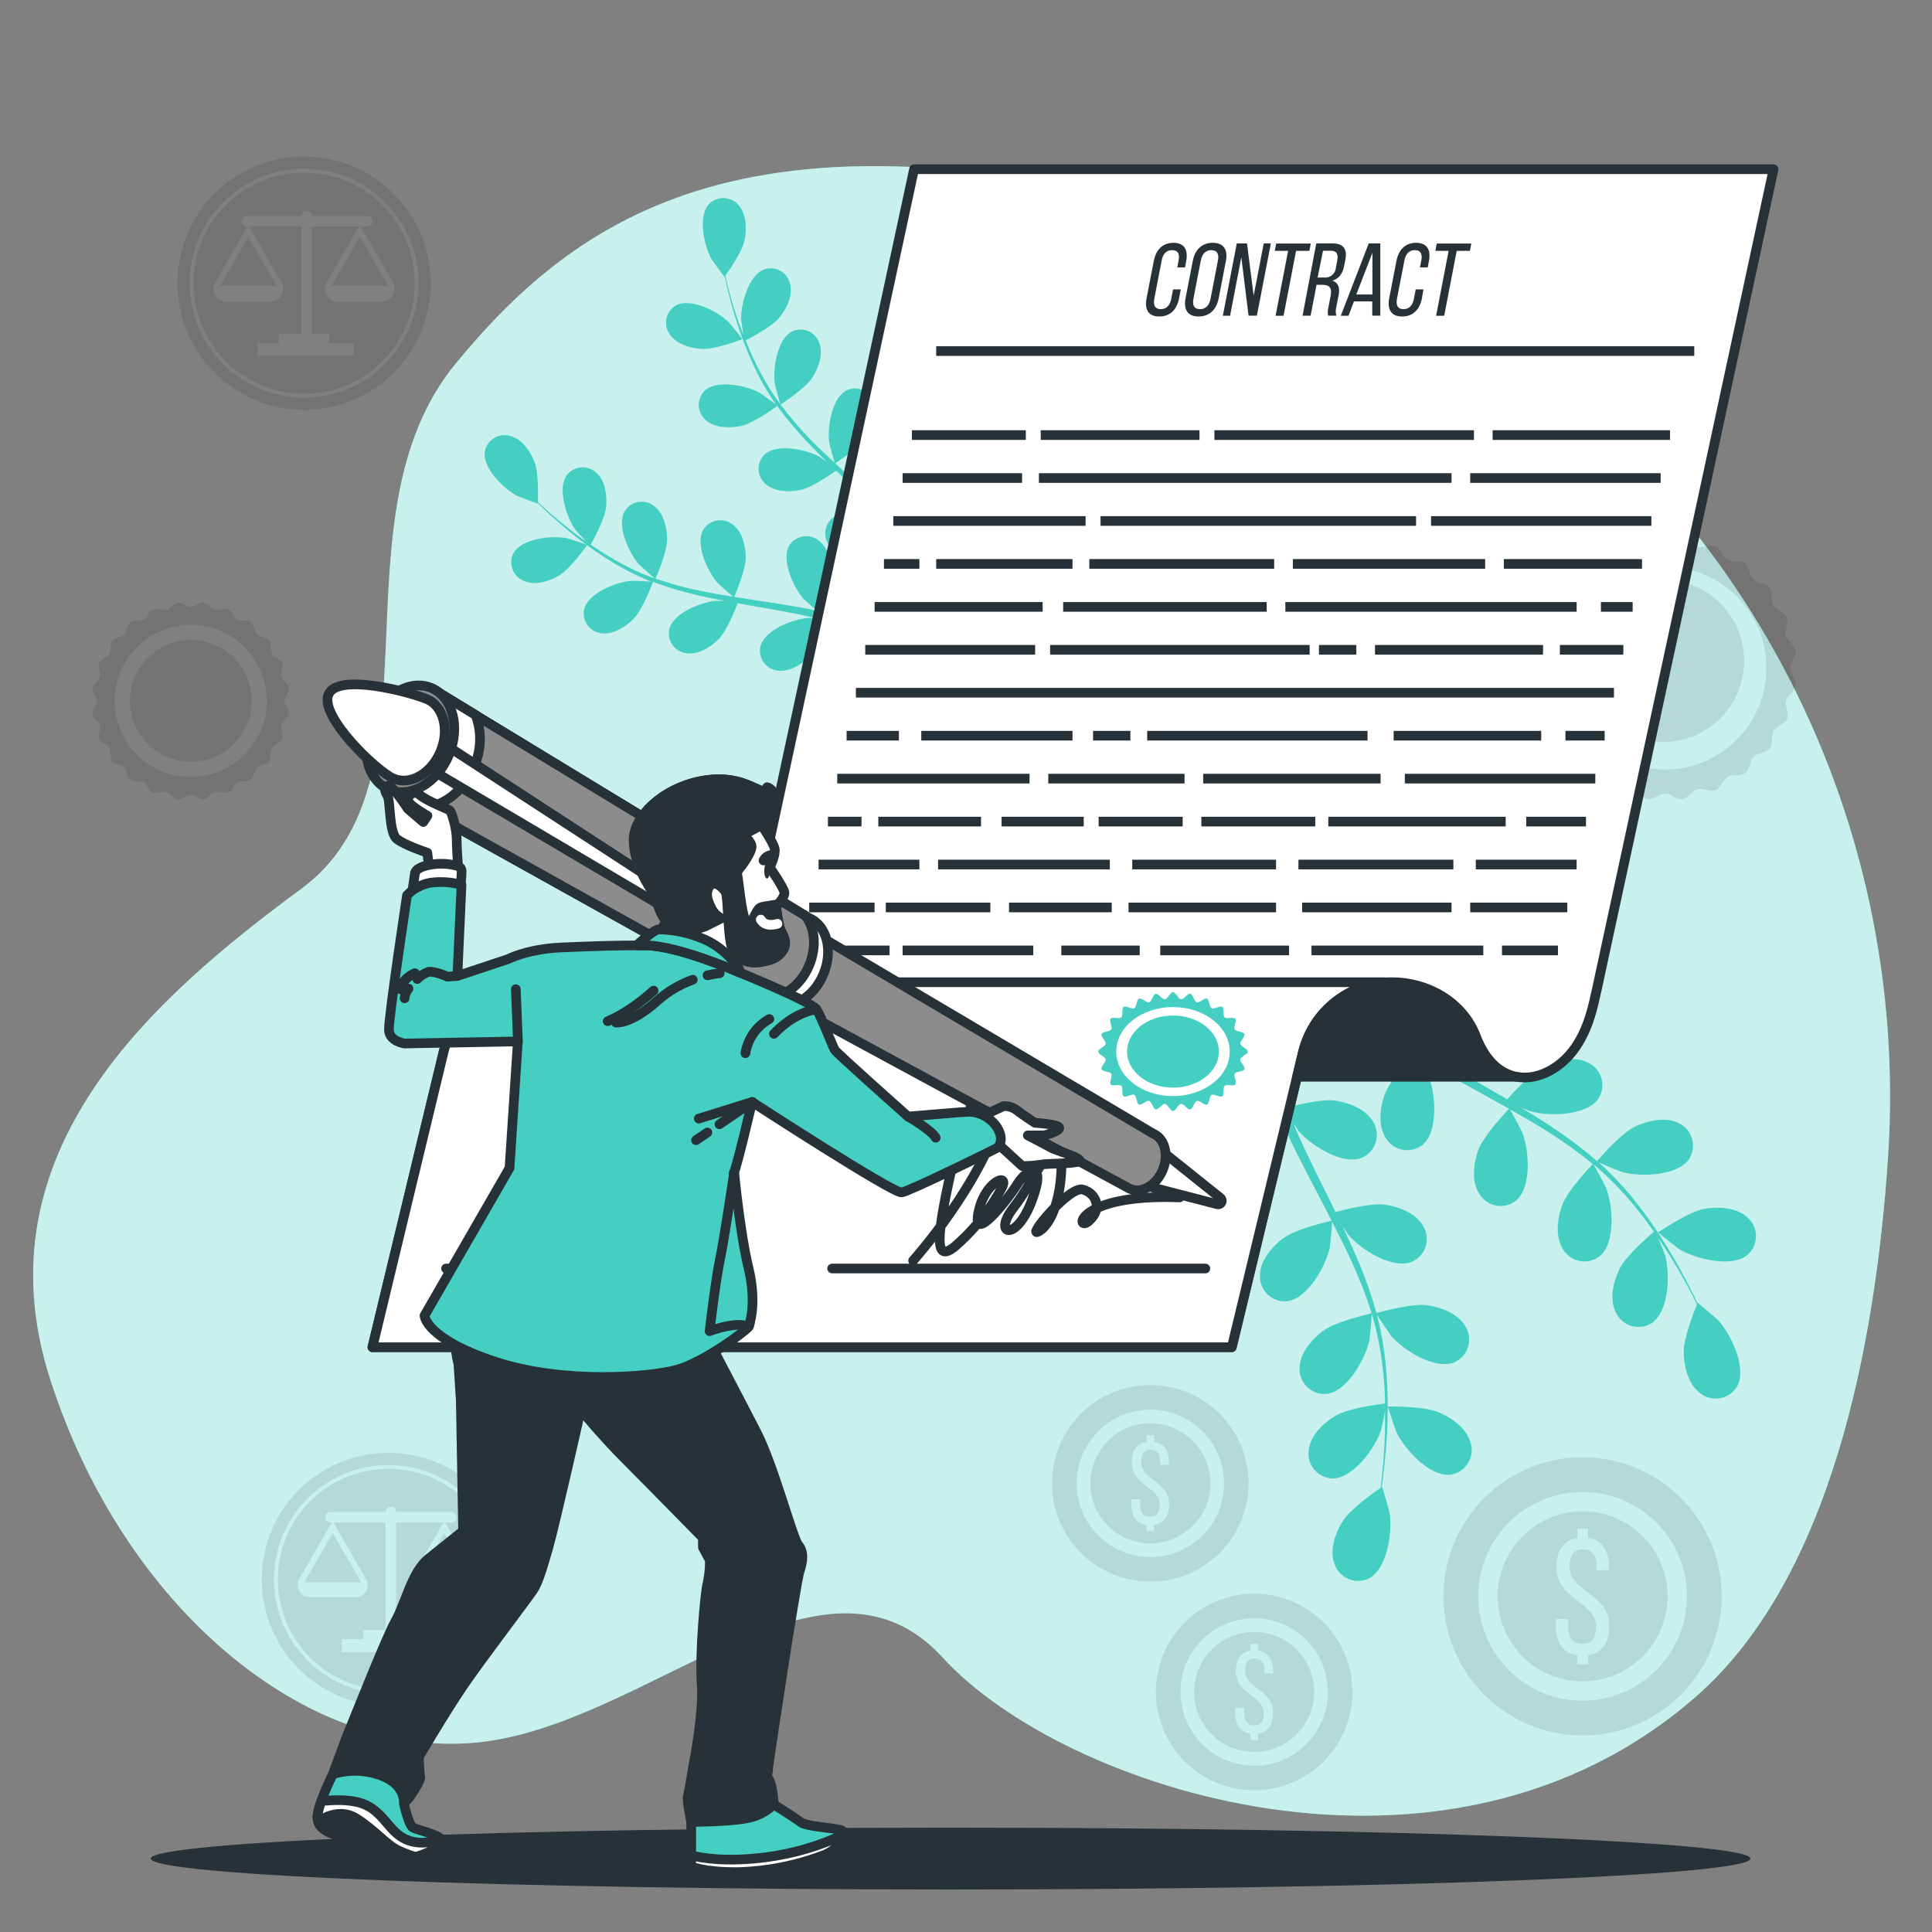 <svg xmlns="http://www.w3.org/2000/svg" width="200" height="200" viewBox="0 0 200 200" fill="none"><rect x="0" y="0" width="200" height="200" fill="#808080" stroke="none"/><path d="M195.449 119.804C197.849 83.836 179.677 49.404 148.189 31.86C142.294 28.578 136.061 25.943 129.601 24C79.201 8.8 60.401 21.6 47.2 37.6C34.001 53.6 46.401 80.8 31.201 92C16 103.2 -2.399 119.2 5.201 142.8C12.8 166.4 31.601 182 49.2 180.4C66.8 178.8 85.201 158 97.6 171.6C110.001 185.2 149.601 198.4 175.601 175.6C189.497 163.416 194.137 139.464 195.449 119.804Z" fill="#45CFC2"></path><path opacity="0.7" d="M195.449 119.804C197.849 83.836 179.677 49.404 148.189 31.86C142.294 28.578 136.061 25.943 129.601 24C79.201 8.8 60.401 21.6 47.2 37.6C34.001 53.6 46.401 80.8 31.201 92C16 103.2 -2.399 119.2 5.201 142.8C12.8 166.4 31.601 182 49.2 180.4C66.8 178.8 85.201 158 97.6 171.6C110.001 185.2 149.601 198.4 175.601 175.6C189.497 163.416 194.137 139.464 195.449 119.804Z" fill="white"></path><path d="M176.469 125.136C174.789 125.42 171.641 127.584 171.637 127.584C171.633 127.584 173.693 129.228 173.837 129.316C175.497 130.324 179.301 131.296 180.945 129.868C181.211 129.624 181.424 129.326 181.568 128.995C181.712 128.663 181.784 128.305 181.781 127.944C181.778 127.582 181.698 127.226 181.548 126.897C181.398 126.568 181.18 126.275 180.909 126.036C179.789 124.984 177.901 124.892 176.469 125.136Z" fill="#45CFC2"></path><path d="M169.306 116.599C167.822 117.287 165.51 119.979 165.326 120.199C163.789 118.874 162.166 117.653 160.466 116.543C159.478 115.891 158.466 115.267 157.442 114.651C157.95 114.863 158.406 115.051 158.474 115.051C160.342 115.583 164.266 115.519 165.478 113.711C165.671 113.405 165.798 113.062 165.849 112.704C165.9 112.346 165.876 111.981 165.777 111.633C165.678 111.286 165.507 110.962 165.275 110.685C165.043 110.407 164.755 110.182 164.43 110.023C163.074 109.303 161.23 109.715 159.91 110.327C158.59 110.939 156.558 113.203 156.03 113.807C155.63 113.575 155.23 113.339 154.83 113.111C152.93 112.003 151.026 110.911 149.194 109.779C148.546 109.379 147.926 108.979 147.302 108.555C147.754 108.739 148.138 108.895 148.198 108.911C150.066 109.447 153.99 109.379 155.198 107.571C155.391 107.265 155.518 106.922 155.569 106.564C155.62 106.206 155.596 105.841 155.497 105.493C155.398 105.146 155.227 104.822 154.995 104.545C154.763 104.267 154.475 104.042 154.15 103.883C152.794 103.163 150.95 103.575 149.634 104.187C148.318 104.799 146.478 106.843 145.85 107.559C145.222 107.115 144.594 106.675 144.01 106.215C143.61 105.895 143.21 105.615 142.838 105.267L141.706 104.279C141.01 103.623 140.29 102.951 139.626 102.279C139.162 101.827 138.73 101.387 138.29 100.943C138.93 101.343 140.194 102.111 140.31 102.163C142.074 102.963 145.962 103.503 147.434 101.899C147.671 101.626 147.848 101.306 147.953 100.959C148.058 100.613 148.088 100.249 148.043 99.89C147.998 99.531 147.877 99.186 147.69 98.877C147.502 98.567 147.252 98.301 146.954 98.095C145.726 97.175 143.838 97.295 142.442 97.695C140.91 98.139 138.31 100.347 137.99 100.627C137.266 99.891 136.57 99.171 135.922 98.479C134.494 96.955 133.254 95.563 132.226 94.367L131.026 95.167C132.118 96.367 133.446 97.815 134.99 99.387C135.718 100.135 136.514 100.923 137.342 101.723C136.71 102.62 136.134 103.555 135.618 104.523C134.018 104.123 130.862 104.503 130.458 104.555C130.258 103.543 130.058 102.555 129.918 101.623C129.586 99.671 129.33 97.915 129.118 96.403L127.826 97.247C128.042 98.619 128.306 100.163 128.626 101.855C128.822 102.883 129.054 103.979 129.298 105.099C128.898 105.251 125.734 106.515 124.622 107.667C123.614 108.707 122.622 110.319 122.854 111.835C122.897 112.194 123.015 112.54 123.201 112.85C123.386 113.16 123.635 113.428 123.931 113.635C124.227 113.843 124.563 113.986 124.918 114.055C125.273 114.124 125.638 114.117 125.99 114.035C128.094 113.487 129.446 109.803 129.558 107.863C129.558 107.747 129.494 106.499 129.438 105.711C129.542 106.167 129.638 106.615 129.75 107.083C129.966 108.015 130.21 108.939 130.466 109.931C130.606 110.407 130.75 110.887 130.894 111.371C131.038 111.855 131.23 112.351 131.394 112.847C131.794 113.987 132.274 115.119 132.774 116.251C131.974 116.443 129.078 117.163 127.914 118.043C126.75 118.923 125.514 120.363 125.534 121.899C125.523 122.26 125.587 122.62 125.724 122.955C125.86 123.289 126.066 123.591 126.327 123.841C126.588 124.091 126.899 124.283 127.24 124.405C127.58 124.526 127.942 124.575 128.302 124.547C130.466 124.323 132.362 120.887 132.766 118.987C132.79 118.867 132.926 117.471 132.982 116.703C133.29 117.383 133.59 118.059 133.922 118.735C134.882 120.687 135.922 122.635 136.926 124.579C137.242 125.175 137.546 125.779 137.85 126.371C137.562 126.435 134.114 127.215 132.814 128.203C131.658 129.083 130.414 130.523 130.434 132.059C130.422 132.421 130.486 132.781 130.622 133.115C130.759 133.45 130.964 133.753 131.226 134.003C131.487 134.253 131.798 134.445 132.139 134.566C132.479 134.687 132.842 134.736 133.202 134.707C135.366 134.483 137.258 131.047 137.662 129.147C137.69 129.003 137.882 126.995 137.906 126.479C138.582 127.795 139.242 129.111 139.842 130.435C140.679 132.227 141.4 134.071 141.998 135.955C141.862 135.987 138.262 136.787 136.93 137.795C135.774 138.675 134.53 140.115 134.53 141.651C134.519 142.012 134.583 142.372 134.72 142.707C134.856 143.041 135.062 143.343 135.323 143.593C135.584 143.843 135.895 144.035 136.236 144.157C136.576 144.278 136.938 144.327 137.298 144.299C139.462 144.075 141.358 140.639 141.762 138.739C141.79 138.591 141.998 136.427 142.006 136.031C142.038 136.139 142.086 136.251 142.118 136.359C142.648 138.256 143.01 140.195 143.198 142.155C143.314 143.239 143.362 144.279 143.39 145.291C142.702 145.371 139.574 145.771 138.274 146.547C136.974 147.323 135.65 148.591 135.474 150.119C135.424 150.477 135.45 150.841 135.549 151.188C135.649 151.535 135.82 151.857 136.052 152.134C136.284 152.411 136.571 152.636 136.895 152.794C137.22 152.953 137.574 153.042 137.934 153.055C140.11 153.055 142.374 149.855 142.982 148.019C143.014 147.919 143.238 146.859 143.382 146.087C143.382 146.543 143.382 147.015 143.382 147.455C143.382 149.099 143.262 150.607 143.15 151.939C143.082 152.695 143.006 153.379 142.926 154.019C142.294 154.451 139.77 156.215 138.99 157.479C138.21 158.743 137.598 160.499 138.158 161.931C138.277 162.273 138.467 162.585 138.715 162.848C138.962 163.112 139.263 163.32 139.597 163.459C139.93 163.598 140.29 163.666 140.651 163.657C141.013 163.648 141.368 163.563 141.694 163.407C143.634 162.415 144.162 158.527 143.85 156.607C143.822 156.439 143.106 153.895 143.074 153.919L143.034 153.943C143.122 153.331 143.21 152.671 143.29 151.943C143.43 150.607 143.574 149.099 143.622 147.451C143.693 145.671 143.66 143.888 143.522 142.111C143.377 140.123 143.056 138.151 142.562 136.219C142.562 136.195 142.562 136.175 142.562 136.151C142.902 136.691 143.902 138.151 143.99 138.271C145.254 139.747 148.566 141.871 150.574 141.015C150.904 140.866 151.198 140.65 151.438 140.38C151.678 140.11 151.859 139.792 151.968 139.447C152.077 139.103 152.112 138.739 152.071 138.38C152.03 138.021 151.914 137.674 151.73 137.363C150.998 136.015 149.23 135.339 147.794 135.123C146.194 134.879 142.762 135.851 142.49 135.923C141.94 133.971 141.26 132.057 140.454 130.195C139.99 129.107 139.49 128.023 138.974 126.947C139.282 127.403 139.562 127.811 139.606 127.863C140.87 129.339 144.182 131.463 146.186 130.607C146.516 130.459 146.811 130.243 147.051 129.973C147.292 129.703 147.473 129.385 147.582 129.04C147.692 128.696 147.727 128.332 147.687 127.973C147.646 127.613 147.53 127.267 147.346 126.955C146.614 125.603 144.846 124.931 143.41 124.711C141.974 124.491 139.01 125.263 138.258 125.475C138.054 125.075 137.858 124.651 137.654 124.243C136.674 122.271 135.69 120.311 134.786 118.355C134.466 117.667 134.178 116.979 133.886 116.287C134.158 116.687 134.394 117.031 134.434 117.087C135.698 118.563 139.01 120.687 141.018 119.835C141.348 119.686 141.642 119.469 141.882 119.199C142.123 118.928 142.303 118.61 142.412 118.265C142.521 117.92 142.556 117.556 142.515 117.197C142.474 116.837 142.358 116.491 142.174 116.179C141.442 114.831 139.674 114.155 138.238 113.939C136.802 113.723 134.142 114.415 133.222 114.667C132.946 113.951 132.666 113.235 132.422 112.531C132.27 112.047 132.09 111.591 131.966 111.095C131.842 110.599 131.702 110.123 131.566 109.643C131.346 108.711 131.118 107.755 130.926 106.843C130.79 106.211 130.67 105.603 130.55 104.991C130.858 105.683 131.494 107.019 131.558 107.123C132.516 108.54 133.82 109.688 135.346 110.459C135.445 110.622 135.559 110.775 135.686 110.915C135.921 111.191 136.21 111.414 136.536 111.57C136.862 111.726 137.218 111.812 137.579 111.822C137.941 111.832 138.3 111.765 138.634 111.627C138.968 111.489 139.27 111.282 139.518 111.019C140.97 109.399 140.066 105.583 139.086 103.903C139.03 103.803 138.286 102.799 137.802 102.175C138.142 102.499 138.466 102.819 138.818 103.147C139.514 103.807 140.226 104.443 140.986 105.147L142.138 106.111C142.518 106.443 142.958 106.743 143.37 107.063C144.342 107.787 145.37 108.475 146.402 109.143C145.826 109.751 143.818 111.943 143.334 113.319C142.85 114.695 142.626 116.567 143.474 117.847C143.665 118.155 143.917 118.419 144.216 118.622C144.514 118.826 144.853 118.964 145.208 119.029C145.564 119.093 145.929 119.082 146.28 118.996C146.631 118.911 146.96 118.752 147.246 118.531C148.93 117.147 148.614 113.235 147.898 111.431C147.854 111.315 147.198 110.079 146.822 109.403C147.45 109.803 148.078 110.203 148.726 110.579C150.602 111.683 152.534 112.735 154.458 113.799C155.046 114.123 155.63 114.455 156.214 114.783C156.01 114.995 153.566 117.551 153.014 119.091C152.534 120.459 152.302 122.339 153.154 123.619C153.344 123.926 153.596 124.19 153.895 124.394C154.193 124.597 154.531 124.736 154.886 124.8C155.241 124.865 155.606 124.854 155.957 124.768C156.308 124.683 156.637 124.524 156.922 124.303C158.606 122.919 158.29 119.007 157.578 117.203C157.522 117.067 156.574 115.283 156.31 114.843C157.598 115.567 158.874 116.299 160.106 117.075C161.771 118.114 163.368 119.259 164.886 120.503C164.79 120.603 162.226 123.255 161.686 124.835C161.206 126.203 160.974 128.083 161.826 129.363C162.016 129.671 162.269 129.935 162.568 130.138C162.867 130.342 163.205 130.48 163.561 130.544C163.917 130.608 164.282 130.597 164.633 130.511C164.984 130.424 165.313 130.265 165.598 130.043C167.278 128.663 166.962 124.751 166.25 122.943C166.194 122.803 165.17 120.887 164.962 120.543L165.234 120.755C166.722 122.045 168.092 123.465 169.326 124.999C170.018 125.839 170.634 126.679 171.214 127.507C170.686 127.951 168.298 130.015 167.642 131.379C166.986 132.743 166.578 134.531 167.286 135.895C167.441 136.222 167.663 136.513 167.937 136.748C168.211 136.983 168.532 137.158 168.879 137.261C169.225 137.364 169.589 137.393 169.948 137.346C170.306 137.299 170.65 137.176 170.958 136.987C172.782 135.787 172.898 131.879 172.386 130.003C172.358 129.899 171.962 128.895 171.662 128.167C171.918 128.547 172.19 128.931 172.43 129.299C173.326 130.679 174.066 131.995 174.71 133.171C175.07 133.839 175.382 134.451 175.67 135.027C175.378 135.735 174.246 138.599 174.294 140.087C174.342 141.575 174.802 143.371 176.054 144.259C176.342 144.478 176.673 144.633 177.025 144.715C177.377 144.798 177.743 144.805 178.098 144.737C178.453 144.668 178.79 144.526 179.086 144.319C179.382 144.112 179.632 143.845 179.818 143.535C180.89 141.643 179.186 138.107 177.866 136.679C177.754 136.555 175.75 134.827 175.738 134.863L175.718 134.907C175.454 134.347 175.162 133.751 174.834 133.103C174.214 131.903 173.502 130.579 172.63 129.175C171.708 127.65 170.697 126.181 169.602 124.775C168.387 123.191 167.032 121.718 165.554 120.375L165.498 120.331C166.078 120.595 167.726 121.275 167.858 121.311C169.726 121.847 173.65 121.779 174.862 119.971C175.055 119.665 175.182 119.322 175.233 118.964C175.284 118.606 175.26 118.241 175.161 117.893C175.062 117.546 174.891 117.222 174.659 116.945C174.427 116.667 174.139 116.442 173.814 116.283C172.47 115.575 170.622 115.999 169.306 116.599Z" fill="#45CFC2"></path><path d="M143.681 145.601C143.641 145.601 144.481 148.105 144.561 148.257C145.389 150.013 148.025 152.921 150.181 152.657C150.536 152.6 150.876 152.469 151.177 152.273C151.479 152.077 151.736 151.82 151.933 151.519C152.129 151.217 152.26 150.878 152.317 150.523C152.375 150.168 152.357 149.804 152.265 149.457C151.913 147.961 150.389 146.841 149.065 146.257C147.501 145.517 143.681 145.601 143.681 145.601Z" fill="#45CFC2"></path><path d="M57.84 59.6C59.039 58.92 60.795 56.401 60.795 56.401C60.795 56.401 58.795 55.733 58.66 55.709C57.132 55.413 53.999 55.736 53.156 57.264C53.023 57.522 52.946 57.805 52.929 58.095C52.913 58.385 52.958 58.675 53.06 58.946C53.163 59.217 53.322 59.464 53.527 59.669C53.731 59.875 53.977 60.036 54.248 60.141C55.383 60.648 56.831 60.188 57.84 59.6Z" fill="#45CFC2"></path><path d="M65.599 64.044C66.523 63.112 67.515 60.444 67.599 60.232C69.124 60.803 70.685 61.27 72.271 61.632C73.195 61.848 74.135 62.032 75.071 62.216C74.631 62.216 74.235 62.184 74.179 62.188C72.623 62.308 69.691 63.448 69.279 65.144C69.22 65.428 69.221 65.721 69.283 66.005C69.344 66.288 69.464 66.556 69.635 66.79C69.806 67.024 70.025 67.219 70.276 67.364C70.528 67.508 70.807 67.598 71.095 67.628C72.315 67.796 73.591 66.972 74.411 66.144C75.231 65.316 76.135 63.048 76.363 62.448L77.447 62.644C79.187 62.944 80.923 63.24 82.619 63.58C83.215 63.7 83.799 63.84 84.383 63.98C83.983 63.98 83.659 63.956 83.607 63.98C82.055 64.096 79.119 65.236 78.711 66.936C78.652 67.22 78.652 67.513 78.713 67.796C78.774 68.08 78.893 68.347 79.064 68.582C79.235 68.816 79.453 69.011 79.705 69.156C79.956 69.3 80.235 69.39 80.523 69.42C81.747 69.584 83.019 68.76 83.843 67.936C84.667 67.112 85.479 65.056 85.751 64.336C86.347 64.496 86.951 64.652 87.511 64.836C87.911 64.968 88.275 65.068 88.655 65.236L89.783 65.668C90.487 65.968 91.219 66.272 91.899 66.584C92.375 66.796 92.823 66.984 93.275 67.216C92.683 67.092 91.519 66.868 91.419 66.86C89.863 66.74 86.791 67.424 86.127 69.04C86.025 69.311 85.981 69.602 85.998 69.891C86.016 70.181 86.094 70.464 86.228 70.721C86.362 70.979 86.549 71.205 86.776 71.385C87.003 71.566 87.266 71.696 87.547 71.768C88.747 72.12 90.111 71.5 91.051 70.808C92.079 70.044 93.423 67.66 93.587 67.36C94.335 67.712 95.059 68.064 95.739 68.404C97.239 69.152 98.539 69.856 99.663 70.468L100.347 69.548C99.187 68.936 97.791 68.228 96.191 67.472C95.435 67.112 94.615 66.74 93.771 66.368C93.996 65.518 94.17 64.655 94.291 63.784C95.599 63.64 97.891 62.476 98.167 62.324C98.595 63.028 99.007 63.72 99.367 64.38C100.167 65.756 100.839 67.008 101.407 68.092L102.143 67.096C101.603 66.124 100.971 65.036 100.255 63.852C99.823 63.136 99.347 62.376 98.847 61.6C99.099 61.376 101.135 59.54 101.647 58.368C102.115 57.3 102.419 55.812 101.819 54.736C101.689 54.477 101.505 54.248 101.28 54.064C101.054 53.88 100.793 53.747 100.512 53.671C100.232 53.596 99.939 53.58 99.652 53.626C99.365 53.671 99.091 53.777 98.847 53.936C97.415 54.936 97.419 58.084 97.879 59.576C97.903 59.664 98.303 60.584 98.563 61.176C98.359 60.86 98.163 60.552 97.947 60.232C97.547 59.588 97.087 58.96 96.619 58.284L95.895 57.32C95.663 56.992 95.371 56.676 95.095 56.348C94.467 55.604 93.799 54.884 93.095 54.168C93.655 53.8 95.627 52.456 96.255 51.468C96.883 50.48 97.407 49.068 96.975 47.908C96.884 47.633 96.735 47.38 96.539 47.166C96.344 46.952 96.105 46.781 95.839 46.666C95.573 46.55 95.286 46.491 94.996 46.494C94.706 46.496 94.419 46.56 94.155 46.68C92.591 47.452 92.119 50.564 92.343 52.108C92.343 52.204 92.643 53.308 92.815 53.888C92.395 53.464 91.979 53.036 91.543 52.62C90.279 51.42 88.963 50.22 87.655 49.056L86.455 47.964C86.655 47.836 89.031 46.288 89.739 45.184C90.363 44.204 90.887 42.784 90.459 41.62C90.367 41.348 90.219 41.098 90.024 40.886C89.83 40.674 89.593 40.505 89.33 40.39C89.066 40.275 88.781 40.216 88.494 40.217C88.206 40.218 87.922 40.279 87.659 40.396C86.091 41.168 85.619 44.28 85.847 45.824C85.847 45.94 86.279 47.504 86.403 47.896C85.527 47.096 84.667 46.296 83.847 45.456C82.756 44.331 81.738 43.136 80.799 41.88C80.891 41.82 83.379 40.216 84.103 39.08C84.727 38.1 85.251 36.68 84.823 35.52C84.731 35.247 84.584 34.997 84.389 34.785C84.195 34.572 83.958 34.403 83.695 34.288C83.431 34.172 83.146 34.113 82.859 34.113C82.571 34.114 82.286 34.175 82.023 34.292C80.455 35.064 79.987 38.176 80.211 39.72C80.211 39.84 80.675 41.524 80.779 41.824C80.723 41.752 80.659 41.684 80.603 41.608C79.684 40.327 78.881 38.967 78.203 37.544C77.803 36.744 77.487 35.992 77.187 35.24C77.679 34.988 79.923 33.816 80.687 32.868C81.451 31.92 82.095 30.604 81.795 29.408C81.735 29.124 81.615 28.857 81.444 28.622C81.273 28.388 81.055 28.192 80.803 28.048C80.551 27.904 80.272 27.814 79.983 27.785C79.694 27.756 79.403 27.789 79.127 27.88C77.483 28.472 76.675 31.516 76.727 33.08C76.727 33.164 76.855 34.02 76.955 34.644C76.823 34.3 76.683 33.952 76.555 33.62C76.107 32.376 75.755 31.22 75.483 30.18C75.327 29.592 75.191 29.056 75.083 28.552C75.439 28.052 76.851 26.024 77.083 24.852C77.315 23.68 77.287 22.192 76.471 21.252C76.287 21.029 76.057 20.846 75.797 20.718C75.537 20.589 75.254 20.516 74.964 20.504C74.674 20.492 74.385 20.541 74.116 20.648C73.846 20.754 73.602 20.917 73.399 21.124C72.199 22.408 72.899 25.48 73.663 26.84C73.731 26.956 74.979 28.672 74.995 28.648L75.019 28.616C75.123 29.104 75.239 29.62 75.379 30.188C75.643 31.232 75.955 32.404 76.379 33.66C76.82 35.022 77.34 36.358 77.935 37.66C78.598 39.117 79.388 40.513 80.295 41.832L80.331 41.876C79.931 41.564 78.763 40.732 78.667 40.676C77.303 39.92 74.227 39.252 72.951 40.44C72.745 40.644 72.583 40.888 72.478 41.158C72.372 41.428 72.324 41.717 72.337 42.007C72.35 42.297 72.424 42.581 72.554 42.84C72.684 43.099 72.867 43.328 73.091 43.512C74.019 44.312 75.539 44.34 76.691 44.104C77.975 43.84 80.291 42.16 80.459 42.024C81.417 43.342 82.462 44.594 83.587 45.772C84.235 46.464 84.915 47.136 85.587 47.804C85.227 47.548 84.903 47.32 84.855 47.292C83.491 46.532 80.415 45.864 79.139 47.056C78.933 47.26 78.771 47.504 78.666 47.774C78.56 48.044 78.512 48.333 78.525 48.623C78.538 48.913 78.612 49.197 78.742 49.456C78.872 49.715 79.055 49.944 79.279 50.128C80.207 50.928 81.727 50.956 82.879 50.72C84.031 50.484 86.023 49.088 86.547 48.72L87.347 49.48C88.631 50.68 89.915 51.88 91.139 53.116C91.575 53.544 91.983 53.984 92.395 54.42C92.075 54.192 91.803 54 91.759 53.976C90.399 53.216 87.319 52.552 86.043 53.74C85.837 53.944 85.676 54.189 85.57 54.459C85.465 54.729 85.417 55.018 85.431 55.308C85.445 55.598 85.519 55.881 85.649 56.141C85.78 56.4 85.963 56.628 86.187 56.812C87.111 57.612 88.631 57.64 89.787 57.404C90.943 57.168 92.739 55.908 93.359 55.464C93.759 55.924 94.159 56.384 94.559 56.852C94.807 57.172 95.071 57.468 95.303 57.808L96.003 58.788C96.427 59.428 96.867 60.084 97.263 60.72C97.543 61.16 97.803 61.584 98.063 62.008C97.639 61.576 96.787 60.748 96.711 60.684C95.596 59.885 94.295 59.384 92.931 59.228C92.807 59.13 92.673 59.046 92.531 58.976C92.278 58.834 91.999 58.747 91.71 58.72C91.421 58.694 91.13 58.728 90.855 58.821C90.581 58.914 90.329 59.064 90.116 59.261C89.903 59.458 89.734 59.697 89.619 59.964C88.975 61.588 90.719 64.208 91.923 65.2C91.995 65.26 92.835 65.808 93.371 66.144C93.027 65.996 92.691 65.844 92.335 65.696C91.631 65.392 90.915 65.112 90.151 64.808L89.015 64.408C88.639 64.264 88.215 64.16 87.815 64.032C86.883 63.76 85.923 63.524 84.955 63.312C85.219 62.692 86.119 60.484 86.099 59.312C86.079 58.14 85.731 56.668 84.735 55.944C84.507 55.765 84.244 55.637 83.963 55.566C83.681 55.496 83.388 55.486 83.103 55.536C82.817 55.586 82.546 55.695 82.305 55.857C82.065 56.019 81.861 56.23 81.707 56.476C80.827 57.984 82.151 60.84 83.191 62C83.255 62.076 84.095 62.824 84.563 63.228C83.979 63.104 83.399 62.976 82.803 62.872C81.087 62.564 79.339 62.308 77.603 62.04L76.003 61.788C76.099 61.572 77.227 58.968 77.203 57.66C77.183 56.496 76.835 55.016 75.839 54.292C75.611 54.113 75.348 53.985 75.067 53.914C74.785 53.844 74.493 53.834 74.207 53.884C73.921 53.934 73.65 54.043 73.409 54.205C73.169 54.367 72.965 54.578 72.811 54.824C71.931 56.332 73.255 59.188 74.291 60.352C74.371 60.436 75.579 61.516 75.891 61.776C74.719 61.588 73.555 61.376 72.411 61.148C70.87 60.829 69.351 60.41 67.863 59.896C67.907 59.796 69.099 57.096 69.063 55.744C69.043 54.58 68.695 53.1 67.699 52.376C67.471 52.197 67.208 52.069 66.927 51.998C66.645 51.928 66.353 51.917 66.067 51.968C65.781 52.018 65.51 52.127 65.269 52.289C65.029 52.451 64.825 52.662 64.671 52.908C63.791 54.416 65.115 57.272 66.155 58.436C66.235 58.524 67.539 59.684 67.787 59.876C67.703 59.848 67.611 59.824 67.523 59.792C66.045 59.234 64.62 58.546 63.263 57.736C62.511 57.3 61.815 56.836 61.147 56.376C61.419 55.892 62.647 53.676 62.747 52.468C62.847 51.26 62.671 49.8 61.763 48.968C61.556 48.765 61.308 48.608 61.036 48.508C60.764 48.407 60.473 48.364 60.184 48.383C59.894 48.401 59.612 48.48 59.355 48.615C59.098 48.749 58.872 48.937 58.691 49.164C57.651 50.568 58.655 53.564 59.559 54.82C59.607 54.892 60.187 55.536 60.615 56.02C60.315 55.808 60.003 55.592 59.723 55.38C58.663 54.58 57.743 53.808 56.923 53.104C56.467 52.704 56.059 52.324 55.683 51.972C55.707 51.36 55.763 48.888 55.315 47.78C54.867 46.672 54.019 45.448 52.827 45.132C52.549 45.048 52.257 45.023 51.968 45.06C51.68 45.096 51.403 45.193 51.154 45.344C50.906 45.495 50.692 45.697 50.527 45.936C50.362 46.175 50.249 46.446 50.195 46.732C49.915 48.456 52.195 50.644 53.571 51.352C53.691 51.412 55.675 52.152 55.679 52.124V52.088C56.035 52.436 56.419 52.804 56.847 53.2C57.647 53.92 58.551 54.732 59.599 55.544C60.716 56.435 61.885 57.259 63.099 58.012C64.455 58.862 65.883 59.59 67.367 60.188L67.419 60.208C66.911 60.168 65.479 60.116 65.371 60.124C63.815 60.244 60.879 61.384 60.471 63.08C60.412 63.364 60.412 63.657 60.473 63.94C60.534 64.224 60.653 64.491 60.824 64.725C60.995 64.96 61.213 65.156 61.465 65.3C61.716 65.444 61.995 65.534 62.283 65.564C63.507 65.696 64.799 64.872 65.599 64.044Z" fill="#45CFC2"></path><path d="M76.841 35.105C76.869 35.105 75.537 33.445 75.441 33.353C74.329 32.261 71.537 30.801 70.001 31.601C69.748 31.743 69.528 31.936 69.354 32.169C69.181 32.401 69.059 32.668 68.995 32.951C68.932 33.234 68.929 33.527 68.986 33.812C69.044 34.096 69.161 34.365 69.329 34.601C70.005 35.629 71.465 36.049 72.629 36.121C74.001 36.221 76.837 35.109 76.841 35.105Z" fill="#45CFC2"></path><g opacity="0.1"><path d="M29.899 73.891C29.955 73.463 29.459 72.995 29.459 72.555C29.459 72.115 29.955 71.643 29.899 71.219C29.843 70.795 29.243 70.455 29.131 70.019C29.019 69.583 29.375 69.015 29.207 68.615C29.039 68.215 28.379 68.051 28.159 67.679C27.939 67.307 28.135 66.647 27.871 66.303C27.607 65.959 26.923 65.975 26.615 65.667C26.307 65.359 26.327 64.679 25.979 64.411C25.631 64.143 24.983 64.339 24.603 64.123C24.223 63.907 24.071 63.243 23.667 63.075C23.263 62.907 22.687 63.263 22.263 63.151C21.839 63.039 21.519 62.439 21.083 62.383C20.647 62.327 20.191 62.823 19.747 62.823C19.303 62.823 18.839 62.347 18.399 62.399C17.959 62.451 17.639 63.055 17.223 63.167C16.807 63.279 16.215 62.923 15.815 63.091C15.415 63.259 15.255 63.919 14.879 64.139C14.503 64.359 13.847 64.163 13.503 64.427C13.159 64.691 13.175 65.375 12.867 65.683C12.559 65.991 11.879 65.971 11.615 66.319C11.351 66.667 11.543 67.315 11.323 67.695C11.103 68.075 10.443 68.227 10.275 68.631C10.107 69.035 10.467 69.611 10.351 70.035C10.235 70.459 9.643 70.779 9.583 71.235C9.523 71.691 10.023 72.131 10.023 72.571C10.023 73.011 9.531 73.479 9.583 73.907C9.635 74.335 10.239 74.667 10.351 75.107C10.463 75.547 10.111 76.111 10.275 76.511C10.439 76.911 11.107 77.071 11.323 77.447C11.539 77.823 11.347 78.479 11.615 78.823C11.883 79.167 12.559 79.151 12.867 79.459C13.175 79.767 13.159 80.447 13.503 80.715C13.847 80.983 14.503 80.787 14.879 81.003C15.255 81.219 15.415 81.883 15.819 82.051C16.223 82.219 16.799 81.863 17.223 81.975C17.647 82.087 17.963 82.683 18.399 82.743C18.835 82.803 19.295 82.303 19.735 82.303C20.175 82.303 20.647 82.799 21.071 82.743C21.495 82.687 21.835 82.087 22.251 81.975C22.667 81.863 23.255 82.215 23.655 82.051C24.055 81.887 24.219 81.219 24.591 81.003C24.963 80.787 25.623 80.979 25.967 80.711C26.311 80.443 26.295 79.767 26.603 79.459C26.911 79.151 27.595 79.167 27.859 78.823C28.123 78.479 27.931 77.827 28.151 77.447C28.371 77.067 29.031 76.915 29.195 76.511C29.359 76.107 29.007 75.527 29.119 75.107C29.231 74.687 29.843 74.327 29.899 73.891ZM19.747 80.431C18.189 80.431 16.667 79.969 15.371 79.104C14.076 78.239 13.067 77.008 12.471 75.569C11.874 74.13 11.719 72.547 12.023 71.019C12.326 69.491 13.076 68.088 14.178 66.986C15.279 65.885 16.683 65.135 18.211 64.831C19.738 64.527 21.322 64.683 22.761 65.279C24.2 65.875 25.43 66.884 26.296 68.18C27.161 69.475 27.623 70.998 27.623 72.555C27.622 74.644 26.792 76.647 25.315 78.123C23.838 79.6 21.836 80.43 19.747 80.431Z" fill="black"></path><path d="M24.204 77.011C26.665 74.551 26.665 70.562 24.204 68.102C21.744 65.642 17.755 65.642 15.295 68.102C12.834 70.562 12.834 74.551 15.295 77.011C17.755 79.472 21.744 79.472 24.204 77.011Z" fill="black"></path></g><g opacity="0.1"><path d="M185.899 70.94C185.971 70.372 185.311 69.74 185.311 69.156C185.311 68.572 185.971 67.956 185.899 67.372C185.827 66.788 185.023 66.356 184.875 65.8C184.727 65.244 185.199 64.456 184.975 63.924C184.751 63.392 183.867 63.172 183.579 62.672C183.291 62.172 183.543 61.296 183.179 60.836C182.815 60.376 181.915 60.4 181.503 59.988C181.091 59.576 181.103 58.668 180.655 58.312C180.207 57.956 179.323 58.216 178.819 57.912C178.315 57.608 178.107 56.74 177.567 56.516C177.027 56.292 176.259 56.768 175.691 56.616C175.123 56.464 174.703 55.668 174.119 55.592C173.535 55.516 172.919 56.18 172.335 56.18C171.751 56.18 171.135 55.52 170.551 55.592C169.967 55.664 169.535 56.468 168.979 56.616C168.423 56.764 167.639 56.296 167.103 56.516C166.567 56.736 166.355 57.624 165.851 57.916C165.347 58.208 164.475 57.948 164.015 58.316C163.555 58.684 163.599 59.576 163.199 60C162.799 60.424 161.879 60.4 161.527 60.848C161.175 61.296 161.431 62.18 161.127 62.684C160.823 63.188 159.951 63.396 159.727 63.936C159.503 64.476 159.983 65.244 159.831 65.812C159.679 66.38 158.883 66.8 158.807 67.384C158.731 67.968 159.391 68.584 159.391 69.168C159.391 69.752 158.731 70.368 158.807 70.952C158.883 71.536 159.683 71.968 159.831 72.524C159.979 73.08 159.507 73.864 159.727 74.4C159.947 74.936 160.835 75.148 161.127 75.652C161.419 76.156 161.163 77.028 161.527 77.488C161.891 77.948 162.791 77.924 163.199 78.336C163.607 78.748 163.599 79.656 164.047 80.008C164.495 80.36 165.379 80.104 165.887 80.408C166.395 80.712 166.599 81.584 167.139 81.808C167.679 82.032 168.447 81.556 169.011 81.704C169.575 81.852 170.003 82.652 170.583 82.728C171.163 82.804 171.783 82.144 172.367 82.144C172.951 82.144 173.567 82.804 174.151 82.728C174.735 82.652 175.167 81.852 175.723 81.704C176.279 81.556 177.067 82.028 177.599 81.808C178.131 81.588 178.351 80.7 178.851 80.408C179.351 80.116 180.227 80.376 180.687 80.008C181.147 79.64 181.123 78.744 181.535 78.336C181.947 77.928 182.855 77.936 183.211 77.488C183.567 77.04 183.307 76.156 183.611 75.652C183.915 75.148 184.783 74.936 185.007 74.4C185.231 73.864 184.755 73.088 184.907 72.524C185.059 71.96 185.823 71.52 185.899 70.94ZM172.347 79.668C170.268 79.668 168.235 79.052 166.507 77.896C164.778 76.741 163.431 75.1 162.635 73.179C161.839 71.258 161.631 69.144 162.037 67.105C162.442 65.066 163.444 63.193 164.914 61.723C166.384 60.253 168.257 59.252 170.296 58.846C172.335 58.44 174.449 58.648 176.37 59.444C178.29 60.24 179.932 61.587 181.087 63.316C182.242 65.044 182.859 67.077 182.859 69.156C182.858 71.944 181.75 74.617 179.779 76.588C177.808 78.559 175.135 79.667 172.347 79.668Z" fill="black"></path><path d="M177.191 75.135C180.906 72.348 181.659 67.078 178.873 63.363C176.086 59.648 170.816 58.896 167.101 61.682C163.387 64.468 162.634 69.738 165.42 73.453C168.206 77.168 173.476 77.921 177.191 75.135Z" fill="black"></path></g><g opacity="0.1"><path d="M163.831 156.451C162.091 156.451 160.389 156.967 158.942 157.934C157.495 158.901 156.367 160.276 155.701 161.884C155.035 163.492 154.861 165.261 155.2 166.968C155.54 168.675 156.378 170.243 157.609 171.474C158.839 172.704 160.407 173.543 162.114 173.882C163.821 174.222 165.591 174.047 167.199 173.381C168.807 172.715 170.181 171.587 171.148 170.14C172.115 168.693 172.631 166.992 172.631 165.251C172.631 162.917 171.704 160.679 170.054 159.029C168.403 157.378 166.165 156.451 163.831 156.451ZM164.399 171.355V172.283H163.279V171.355C161.759 171.147 161.075 169.991 161.075 168.331V167.599H162.351V168.439C162.351 169.539 162.807 170.171 163.787 170.171C164.767 170.171 165.223 169.539 165.223 168.439C165.223 165.711 161.127 165.675 161.127 162.227C161.127 160.547 161.811 159.447 163.279 159.219V158.239H164.399V159.199C165.887 159.411 166.567 160.563 166.567 162.207V162.539H165.291V162.119C165.291 161.035 164.855 160.371 163.875 160.371C162.895 160.371 162.475 161.035 162.475 162.119C162.475 164.867 166.587 164.883 166.587 168.331C166.587 169.975 165.887 171.147 164.399 171.355Z" fill="black"></path><path d="M163.83 150.852C160.982 150.852 158.198 151.696 155.829 153.278C153.461 154.861 151.616 157.11 150.526 159.741C149.436 162.372 149.151 165.268 149.706 168.061C150.262 170.854 151.633 173.42 153.647 175.434C155.661 177.448 158.227 178.819 161.02 179.375C163.814 179.93 166.709 179.645 169.34 178.555C171.972 177.466 174.221 175.62 175.803 173.252C177.385 170.884 178.23 168.1 178.23 165.252C178.23 161.432 176.713 157.77 174.012 155.069C171.312 152.369 167.649 150.852 163.83 150.852ZM163.83 176.052C161.694 176.052 159.606 175.418 157.83 174.231C156.053 173.045 154.669 171.358 153.852 169.385C153.034 167.411 152.82 165.24 153.237 163.145C153.654 161.05 154.683 159.125 156.193 157.615C157.703 156.104 159.628 155.076 161.723 154.659C163.818 154.242 165.989 154.456 167.963 155.274C169.936 156.091 171.623 157.475 172.81 159.251C173.996 161.027 174.63 163.116 174.63 165.252C174.63 168.116 173.492 170.863 171.466 172.888C169.441 174.914 166.694 176.052 163.83 176.052Z" fill="black"></path></g><g opacity="0.1"><path d="M129.829 168.934C128.6 168.934 127.398 169.298 126.376 169.981C125.354 170.664 124.557 171.635 124.086 172.771C123.616 173.907 123.493 175.156 123.733 176.362C123.973 177.568 124.565 178.676 125.434 179.545C126.303 180.414 127.411 181.006 128.617 181.246C129.822 181.486 131.072 181.363 132.208 180.892C133.344 180.422 134.315 179.625 134.998 178.603C135.681 177.581 136.045 176.379 136.045 175.15C136.045 174.333 135.885 173.525 135.572 172.771C135.26 172.017 134.802 171.331 134.225 170.754C133.647 170.177 132.962 169.719 132.208 169.407C131.454 169.094 130.646 168.934 129.829 168.934ZM130.229 179.462V180.118H129.429V179.462C128.353 179.314 127.873 178.498 127.873 177.322V176.798H128.801V177.39C128.801 178.166 129.121 178.614 129.813 178.614C130.505 178.614 130.829 178.166 130.829 177.39C130.829 175.462 127.937 175.438 127.937 172.99C127.937 171.79 128.417 171.026 129.457 170.866V170.174H130.257V170.866C131.305 171.014 131.789 171.83 131.789 172.99V173.226H130.885V172.93C130.885 172.162 130.577 171.694 129.885 171.694C129.193 171.694 128.897 172.162 128.897 172.93C128.897 174.87 131.801 174.882 131.801 177.33C131.777 178.486 131.281 179.314 130.233 179.462H130.229Z" fill="black"></path><path d="M129.828 164.979C127.816 164.979 125.85 165.575 124.177 166.693C122.504 167.811 121.2 169.399 120.431 171.258C119.661 173.117 119.459 175.162 119.852 177.135C120.244 179.108 121.213 180.921 122.636 182.343C124.058 183.766 125.871 184.735 127.844 185.127C129.817 185.52 131.862 185.318 133.721 184.548C135.58 183.778 137.168 182.475 138.286 180.802C139.404 179.129 140 177.162 140 175.151C140 172.453 138.929 169.865 137.021 167.958C135.113 166.05 132.526 164.979 129.828 164.979ZM129.828 182.779C128.32 182.779 126.845 182.331 125.59 181.493C124.336 180.655 123.358 179.463 122.781 178.07C122.204 176.676 122.052 175.142 122.347 173.662C122.641 172.183 123.368 170.823 124.434 169.757C125.501 168.69 126.86 167.963 128.34 167.669C129.82 167.375 131.354 167.526 132.747 168.103C134.141 168.681 135.333 169.658 136.171 170.913C137.009 172.167 137.456 173.642 137.456 175.151C137.459 176.154 137.264 177.148 136.881 178.076C136.499 179.004 135.938 179.847 135.229 180.557C134.521 181.268 133.679 181.831 132.752 182.216C131.825 182.601 130.832 182.799 129.828 182.799V182.779Z" fill="black"></path></g><g opacity="0.1"><path d="M119.083 147.338C117.854 147.338 116.652 147.702 115.63 148.385C114.608 149.068 113.811 150.039 113.34 151.175C112.87 152.311 112.747 153.561 112.987 154.767C113.226 155.972 113.818 157.08 114.688 157.949C115.557 158.819 116.665 159.411 117.871 159.65C119.076 159.89 120.326 159.767 121.462 159.297C122.598 158.826 123.569 158.03 124.252 157.007C124.935 155.985 125.299 154.783 125.299 153.554C125.3 152.737 125.139 151.929 124.827 151.175C124.515 150.42 124.057 149.735 123.48 149.157C122.902 148.58 122.217 148.122 121.463 147.81C120.708 147.498 119.9 147.337 119.083 147.338ZM119.483 157.866V158.518H118.683V157.866C117.611 157.718 117.127 156.902 117.127 155.726V155.198H118.031V155.79C118.031 156.566 118.351 157.014 119.043 157.014C119.735 157.014 120.055 156.566 120.055 155.79C120.055 153.862 117.163 153.838 117.163 151.39C117.163 150.19 117.647 149.426 118.683 149.266V148.574H119.483V149.266C120.535 149.414 121.015 150.23 121.015 151.39V151.626H120.115V151.33C120.115 150.562 119.803 150.094 119.111 150.094C118.419 150.094 118.123 150.562 118.123 151.33C118.123 153.27 121.027 153.282 121.027 155.73C121.027 156.89 120.535 157.718 119.483 157.866Z" fill="black"></path><path d="M119.082 143.383C117.07 143.382 115.103 143.978 113.43 145.095C111.757 146.212 110.452 147.801 109.682 149.659C108.911 151.518 108.709 153.563 109.101 155.537C109.493 157.51 110.462 159.323 111.884 160.746C113.307 162.169 115.119 163.138 117.092 163.531C119.066 163.924 121.111 163.723 122.97 162.953C124.829 162.183 126.418 160.879 127.536 159.206C128.654 157.534 129.25 155.567 129.25 153.555C129.251 152.219 128.988 150.897 128.477 149.662C127.967 148.428 127.218 147.307 126.274 146.362C125.329 145.418 124.208 144.668 122.974 144.157C121.74 143.646 120.418 143.383 119.082 143.383ZM119.082 161.183C117.574 161.183 116.099 160.735 114.844 159.897C113.59 159.059 112.612 157.868 112.035 156.474C111.458 155.08 111.307 153.546 111.601 152.067C111.895 150.587 112.622 149.228 113.688 148.161C114.755 147.094 116.114 146.368 117.594 146.073C119.074 145.779 120.608 145.93 122.001 146.507C123.395 147.085 124.587 148.063 125.425 149.317C126.263 150.571 126.71 152.046 126.71 153.555C126.712 154.558 126.517 155.552 126.134 156.479C125.752 157.406 125.19 158.249 124.482 158.959C123.773 159.669 122.932 160.232 122.005 160.617C121.079 161.001 120.085 161.199 119.082 161.199V161.183Z" fill="black"></path></g><path opacity="0.1" d="M34.312 29.611H40.197L37.252 24.52L34.312 29.611Z" fill="black"></path><path opacity="0.1" d="M22.762 29.611H28.646L25.706 24.52L22.762 29.611Z" fill="black"></path><path opacity="0.1" d="M31.479 17.867C29.215 17.867 27.002 18.539 25.119 19.797C23.236 21.054 21.769 22.842 20.903 24.934C20.036 27.026 19.809 29.328 20.251 31.549C20.693 33.769 21.783 35.809 23.384 37.41C24.985 39.011 27.025 40.102 29.246 40.543C31.467 40.985 33.768 40.758 35.86 39.892C37.952 39.025 39.74 37.558 40.998 35.675C42.256 33.793 42.927 31.579 42.927 29.315C42.924 26.28 41.717 23.37 39.571 21.224C37.425 19.078 34.514 17.87 31.479 17.867ZM39.575 31.199H34.931C34.705 31.199 34.482 31.14 34.286 31.026C34.09 30.913 33.926 30.75 33.813 30.554C33.7 30.358 33.64 30.136 33.639 29.909C33.639 29.682 33.698 29.46 33.811 29.263L37.171 23.439H32.271V34.559H34.087V35.507H36.619V36.839H26.655V35.507H28.867V34.559H31.199V23.419H25.787L29.147 29.243C29.265 29.44 29.329 29.665 29.331 29.895C29.333 30.124 29.274 30.35 29.16 30.549C29.046 30.748 28.881 30.914 28.682 31.028C28.483 31.142 28.257 31.201 28.027 31.199H23.383C23.157 31.199 22.934 31.14 22.738 31.026C22.541 30.913 22.378 30.75 22.265 30.554C22.151 30.358 22.092 30.136 22.091 29.909C22.091 29.682 22.15 29.46 22.263 29.263L25.623 23.439H25.487C25.352 23.427 25.225 23.365 25.133 23.265C25.041 23.165 24.99 23.033 24.99 22.897C24.99 22.761 25.041 22.63 25.133 22.529C25.225 22.429 25.352 22.367 25.487 22.355H31.199C31.211 22.22 31.273 22.093 31.373 22.001C31.474 21.909 31.605 21.858 31.741 21.858C31.878 21.858 32.009 21.909 32.109 22.001C32.209 22.093 32.272 22.22 32.283 22.355H37.967C38.042 22.349 38.118 22.358 38.189 22.382C38.261 22.407 38.326 22.445 38.382 22.496C38.437 22.547 38.481 22.609 38.512 22.678C38.542 22.747 38.558 22.822 38.558 22.897C38.558 22.973 38.542 23.047 38.512 23.116C38.481 23.185 38.437 23.247 38.382 23.298C38.326 23.349 38.261 23.388 38.189 23.412C38.118 23.436 38.042 23.446 37.967 23.439H37.331L40.695 29.263C40.808 29.46 40.867 29.682 40.867 29.909C40.867 30.136 40.807 30.358 40.694 30.554C40.58 30.75 40.417 30.913 40.221 31.026C40.025 31.14 39.802 31.199 39.575 31.199Z" fill="black"></path><path opacity="0.1" d="M31.479 16.207C28.887 16.207 26.352 16.976 24.197 18.416C22.041 19.857 20.361 21.904 19.369 24.299C18.377 26.694 18.117 29.33 18.623 31.872C19.129 34.415 20.377 36.751 22.21 38.584C24.044 40.417 26.379 41.665 28.922 42.171C31.465 42.677 34.1 42.417 36.495 41.425C38.891 40.433 40.938 38.753 42.378 36.597C43.818 34.442 44.587 31.907 44.587 29.315C44.587 25.839 43.206 22.505 40.748 20.046C38.29 17.588 34.956 16.207 31.479 16.207ZM31.479 41.163C29.136 41.163 26.845 40.468 24.897 39.166C22.948 37.864 21.43 36.014 20.533 33.849C19.636 31.684 19.402 29.302 19.859 27.004C20.316 24.705 21.444 22.594 23.101 20.937C24.758 19.28 26.869 18.152 29.168 17.695C31.466 17.238 33.848 17.472 36.013 18.369C38.178 19.266 40.029 20.784 41.33 22.733C42.632 24.681 43.327 26.972 43.327 29.315C43.323 32.456 42.073 35.467 39.852 37.688C37.631 39.909 34.62 41.159 31.479 41.163Z" fill="black"></path><path opacity="0.1" d="M43.043 163.795H48.927L45.987 158.699L43.043 163.795Z" fill="black"></path><path opacity="0.1" d="M31.5 163.795H37.384L34.44 158.699L31.5 163.795Z" fill="black"></path><path opacity="0.1" d="M40.21 152.051C37.945 152.051 35.732 152.722 33.849 153.98C31.966 155.238 30.499 157.027 29.633 159.119C28.766 161.211 28.54 163.513 28.982 165.734C29.424 167.954 30.515 169.994 32.116 171.595C33.718 173.196 35.758 174.286 37.979 174.727C40.2 175.169 42.502 174.941 44.593 174.074C46.685 173.207 48.473 171.739 49.73 169.856C50.988 167.973 51.658 165.759 51.658 163.495C51.654 160.46 50.447 157.55 48.301 155.405C46.155 153.259 43.245 152.053 40.21 152.051ZM48.31 165.359H43.662C43.435 165.359 43.212 165.3 43.016 165.187C42.819 165.074 42.656 164.91 42.543 164.714C42.43 164.518 42.37 164.295 42.371 164.068C42.371 163.841 42.432 163.619 42.546 163.423L45.906 157.603H41.006V168.739H42.822V169.687H45.354V171.019H35.386V169.687H37.598V168.739H39.918V157.599H34.518L37.878 163.419C37.992 163.615 38.052 163.837 38.053 164.064C38.053 164.291 37.994 164.514 37.88 164.71C37.767 164.906 37.604 165.07 37.408 165.183C37.211 165.296 36.989 165.355 36.762 165.355H32.114C31.887 165.355 31.664 165.296 31.468 165.183C31.271 165.07 31.108 164.906 30.995 164.71C30.882 164.514 30.822 164.291 30.823 164.064C30.823 163.837 30.884 163.615 30.998 163.419L34.358 157.599H34.222C34.077 157.599 33.939 157.541 33.837 157.439C33.735 157.337 33.678 157.199 33.678 157.055C33.678 156.911 33.735 156.772 33.837 156.67C33.939 156.568 34.077 156.511 34.222 156.511H39.918C39.918 156.367 39.975 156.228 40.077 156.126C40.179 156.024 40.317 155.967 40.462 155.967C40.606 155.967 40.744 156.024 40.846 156.126C40.948 156.228 41.006 156.367 41.006 156.511H46.702C46.846 156.511 46.984 156.568 47.086 156.67C47.188 156.772 47.246 156.911 47.246 157.055C47.246 157.199 47.188 157.337 47.086 157.439C46.984 157.541 46.846 157.599 46.702 157.599H46.066L49.426 163.419C49.539 163.615 49.6 163.838 49.6 164.065C49.6 164.291 49.541 164.514 49.428 164.711C49.315 164.908 49.152 165.071 48.956 165.185C48.759 165.298 48.537 165.358 48.31 165.359Z" fill="black"></path><path opacity="0.1" d="M40.21 150.398C37.617 150.398 35.083 151.167 32.927 152.608C30.772 154.048 29.091 156.095 28.099 158.49C27.107 160.885 26.848 163.521 27.353 166.064C27.859 168.606 29.108 170.942 30.941 172.775C32.774 174.608 35.11 175.857 37.652 176.363C40.195 176.868 42.831 176.609 45.226 175.617C47.621 174.625 49.668 172.944 51.108 170.789C52.549 168.633 53.318 166.099 53.318 163.506C53.318 160.03 51.937 156.696 49.478 154.238C47.02 151.779 43.686 150.398 40.21 150.398ZM40.21 175.354C37.866 175.354 35.576 174.66 33.627 173.358C31.679 172.056 30.16 170.205 29.263 168.04C28.367 165.876 28.132 163.493 28.589 161.195C29.046 158.897 30.175 156.786 31.832 155.129C33.489 153.472 35.6 152.343 37.898 151.886C40.196 151.429 42.579 151.664 44.744 152.56C46.908 153.457 48.759 154.976 50.061 156.924C51.363 158.872 52.058 161.163 52.058 163.506C52.051 166.646 50.8 169.654 48.58 171.873C46.359 174.092 43.349 175.339 40.21 175.342V175.354Z" fill="black"></path><path d="M98.402 195.599C144.131 195.599 181.202 194.167 181.202 192.399C181.202 190.632 144.131 189.199 98.402 189.199C52.672 189.199 15.602 190.632 15.602 192.399C15.602 194.167 52.672 195.599 98.402 195.599Z" fill="#263238"></path><path d="M156.991 111.468C159.355 111.908 161.935 110.392 163.391 107.956C164.499 106.128 164.887 104.324 165.339 102.256C165.847 100 183.415 18.324 183.599 17.516H94.623L76.511 101.68L75.775 105.076C75.622 105.782 75.352 106.458 74.975 107.076L74.439 107.968C73.872 108.905 73.06 109.67 72.09 110.179C71.12 110.687 70.029 110.921 68.935 110.853C67.842 110.786 66.788 110.421 65.887 109.797C64.987 109.174 64.274 108.315 63.827 107.316C63.089 105.664 61.895 104.257 60.385 103.261C58.875 102.265 57.112 101.72 55.303 101.692H54.971C52.866 101.731 50.834 102.468 49.192 103.786C47.55 105.104 46.392 106.929 45.899 108.976L38.551 139.464H127.515L134.267 111.464" fill="white"></path><path d="M156.991 111.468C159.355 111.908 161.935 110.392 163.391 107.956C164.499 106.128 164.887 104.324 165.339 102.256C165.847 100 183.415 18.324 183.599 17.516H94.623L76.511 101.68L75.775 105.076C75.622 105.782 75.352 106.458 74.975 107.076L74.439 107.968C73.872 108.905 73.06 109.67 72.09 110.179C71.12 110.687 70.029 110.921 68.935 110.853C67.842 110.786 66.788 110.421 65.887 109.797C64.987 109.174 64.274 108.315 63.827 107.316C63.089 105.664 61.895 104.257 60.385 103.261C58.875 102.265 57.112 101.72 55.303 101.692H54.971C52.866 101.731 50.834 102.468 49.192 103.786C47.55 105.104 46.392 106.929 45.899 108.976L38.551 139.464H127.515L134.267 111.464" stroke="#263238" stroke-linecap="round" stroke-linejoin="round"></path><path d="M122.799 27.015L122.671 27.687H121.871L122.007 26.971C122.139 26.299 121.951 25.895 121.339 25.895C120.727 25.895 120.387 26.295 120.255 26.971L119.495 30.927C119.363 31.599 119.563 32.003 120.163 32.003C120.763 32.003 121.119 31.603 121.247 30.927L121.435 29.955H122.235L122.059 30.883C121.839 32.015 121.159 32.763 120.007 32.763C118.855 32.763 118.475 32.015 118.691 30.883L119.439 27.015C119.655 25.883 120.335 25.135 121.479 25.135C122.623 25.135 122.999 25.883 122.799 27.015Z" fill="#263238"></path><path d="M123.475 27.015C123.695 25.871 124.403 25.135 125.547 25.135C126.691 25.135 127.123 25.871 126.903 27.015L126.159 30.883C125.939 32.015 125.231 32.763 124.075 32.763C122.919 32.763 122.511 32.015 122.727 30.883L123.475 27.015ZM123.543 30.927C123.411 31.611 123.623 32.003 124.223 32.003C124.823 32.003 125.183 31.603 125.315 30.927L126.079 26.971C126.207 26.299 126.007 25.895 125.399 25.895C124.791 25.895 124.435 26.295 124.307 26.971L123.543 30.927Z" fill="#263238"></path><path d="M127.338 32.687H126.59L128.03 25.199H129.09L129.778 30.603L130.822 25.199H131.558L130.114 32.675H129.25L128.502 26.631L127.338 32.687Z" fill="#263238"></path><path d="M132.049 32.687L133.345 25.967H131.965L132.113 25.211H135.693L135.545 25.967H134.169L132.873 32.687H132.049Z" fill="#263238"></path><path d="M137.928 25.199C139.104 25.199 139.48 25.795 139.268 26.907L139.148 27.515C138.992 28.339 138.604 28.851 137.924 29.055C138.568 29.259 138.724 29.815 138.564 30.615L138.336 31.779C138.258 32.073 138.258 32.382 138.336 32.675H137.488C137.427 32.374 137.441 32.062 137.528 31.767L137.752 30.595C137.916 29.747 137.572 29.483 136.876 29.483H136.288L135.672 32.683H134.84L136.26 25.199H137.928ZM137.036 28.723C137.187 28.745 137.34 28.735 137.487 28.695C137.634 28.654 137.771 28.583 137.889 28.487C138.007 28.391 138.104 28.271 138.173 28.136C138.242 28 138.283 27.851 138.292 27.699L138.428 26.983C138.56 26.307 138.38 25.955 137.76 25.955H136.96L136.4 28.735L137.036 28.723Z" fill="#263238"></path><path d="M140.161 31.199L139.597 32.687H138.797L141.689 25.199H142.889V32.675H142.057V31.199H140.161ZM140.405 30.483H142.073V26.167L140.405 30.483Z" fill="#263238"></path><path d="M147.921 27.015L147.793 27.687H146.993L147.133 26.971C147.261 26.299 147.073 25.895 146.465 25.895C145.857 25.895 145.509 26.295 145.381 26.971L144.617 30.927C144.489 31.599 144.685 32.003 145.285 32.003C145.885 32.003 146.241 31.603 146.369 30.927L146.557 29.955H147.357L147.197 30.883C146.977 32.015 146.301 32.763 145.145 32.763C143.989 32.763 143.597 31.999 143.809 30.883L144.557 27.015C144.773 25.883 145.453 25.135 146.597 25.135C147.741 25.135 148.141 25.883 147.921 27.015Z" fill="#263238"></path><path d="M148.666 32.687L149.962 25.967H148.586L148.73 25.211H152.31L152.166 25.967H150.798L149.502 32.687H148.666Z" fill="#263238"></path><path d="M96.914 36.344H175.39" stroke="#263238" stroke-miterlimit="10"></path><path d="M154.516 45.039H172.88" stroke="#263238" stroke-miterlimit="10"></path><path d="M125.715 45.039H152.583" stroke="#263238" stroke-miterlimit="10"></path><path d="M107.738 45.039H124.17" stroke="#263238" stroke-miterlimit="10"></path><path d="M94.402 45.039H106.194" stroke="#263238" stroke-miterlimit="10"></path><path d="M152.195 49.484H171.911" stroke="#263238" stroke-miterlimit="10"></path><path d="M107.547 49.484H150.263" stroke="#263238" stroke-miterlimit="10"></path><path d="M93.438 49.484H105.805" stroke="#263238" stroke-miterlimit="10"></path><path d="M148.141 53.932H170.949" stroke="#263238" stroke-miterlimit="10"></path><path d="M113.926 53.932H146.59" stroke="#263238" stroke-miterlimit="10"></path><path d="M92.473 53.932H112.381" stroke="#263238" stroke-miterlimit="10"></path><path d="M155.676 58.375H169.98" stroke="#263238" stroke-miterlimit="10"></path><path d="M133.836 58.375H153.744" stroke="#263238" stroke-miterlimit="10"></path><path d="M112.766 58.375H131.902" stroke="#263238" stroke-miterlimit="10"></path><path d="M96.914 58.375H111.026" stroke="#263238" stroke-miterlimit="10"></path><path d="M91.504 58.375H95.176" stroke="#263238" stroke-miterlimit="10"></path><path d="M165.727 62.824H169.011" stroke="#263238" stroke-miterlimit="10"></path><path d="M133.059 62.824H163.215" stroke="#263238" stroke-miterlimit="10"></path><path d="M110.059 62.824H131.127" stroke="#263238" stroke-miterlimit="10"></path><path d="M90.539 62.824H107.935" stroke="#263238" stroke-miterlimit="10"></path><path d="M161.477 67.268H168.049" stroke="#263238" stroke-miterlimit="10"></path><path d="M142.34 67.268H159.736" stroke="#263238" stroke-miterlimit="10"></path><path d="M136.539 67.268H140.407" stroke="#263238" stroke-miterlimit="10"></path><path d="M108.707 67.268H135.575" stroke="#263238" stroke-miterlimit="10"></path><path d="M89.57 67.268H107.158" stroke="#263238" stroke-miterlimit="10"></path><path d="M88.602 71.711H167.078" stroke="#263238" stroke-miterlimit="10"></path><path d="M162.055 76.16H166.115" stroke="#263238" stroke-miterlimit="10"></path><path d="M144.27 76.16H159.542" stroke="#263238" stroke-miterlimit="10"></path><path d="M118.758 76.16H141.566" stroke="#263238" stroke-miterlimit="10"></path><path d="M113.152 76.16H117.02" stroke="#263238" stroke-miterlimit="10"></path><path d="M95.371 76.16H111.027" stroke="#263238" stroke-miterlimit="10"></path><path d="M87.641 76.16H93.053" stroke="#263238" stroke-miterlimit="10"></path><path d="M145.43 80.603H165.146" stroke="#263238" stroke-miterlimit="10"></path><path d="M124.555 80.603H142.919" stroke="#263238" stroke-miterlimit="10"></path><path d="M108.516 80.603H122.624" stroke="#263238" stroke-miterlimit="10"></path><path d="M86.672 80.603H106.58" stroke="#263238" stroke-miterlimit="10"></path><path d="M157.996 85.051H164.18" stroke="#263238" stroke-miterlimit="10"></path><path d="M137.508 85.051H155.868" stroke="#263238" stroke-miterlimit="10"></path><path d="M124.363 85.051H136.155" stroke="#263238" stroke-miterlimit="10"></path><path d="M113.73 85.051H122.43" stroke="#263238" stroke-miterlimit="10"></path><path d="M103.684 85.051H112.188" stroke="#263238" stroke-miterlimit="10"></path><path d="M90.922 85.051H101.554" stroke="#263238" stroke-miterlimit="10"></path><path d="M85.707 85.051H89.183" stroke="#263238" stroke-miterlimit="10"></path><path d="M152.773 89.496H163.213" stroke="#263238" stroke-miterlimit="10"></path><path d="M134.414 89.496H150.454" stroke="#263238" stroke-miterlimit="10"></path><path d="M117.211 89.496H132.095" stroke="#263238" stroke-miterlimit="10"></path><path d="M97.109 89.496H114.889" stroke="#263238" stroke-miterlimit="10"></path><path d="M84.738 89.496H95.174" stroke="#263238" stroke-miterlimit="10"></path><path d="M152.195 93.939H162.247" stroke="#263238" stroke-miterlimit="10"></path><path d="M134.797 93.939H150.261" stroke="#263238" stroke-miterlimit="10"></path><path d="M116.824 93.939H132.096" stroke="#263238" stroke-miterlimit="10"></path><path d="M104.453 93.939H115.085" stroke="#263238" stroke-miterlimit="10"></path><path d="M91.699 93.939H102.523" stroke="#263238" stroke-miterlimit="10"></path><path d="M83.769 93.939H90.537" stroke="#263238" stroke-miterlimit="10"></path><path d="M155.484 98.387H161.28" stroke="#263238" stroke-miterlimit="10"></path><path d="M135.766 98.387H153.55" stroke="#263238" stroke-miterlimit="10"></path><path d="M120.109 98.387H133.445" stroke="#263238" stroke-miterlimit="10"></path><path d="M109.867 98.387H117.983" stroke="#263238" stroke-miterlimit="10"></path><path d="M93.438 98.387H106.966" stroke="#263238" stroke-miterlimit="10"></path><path d="M82.809 98.387H92.085" stroke="#263238" stroke-miterlimit="10"></path><path d="M143.323 101.68V101.708C141.33 101.874 139.44 102.665 137.922 103.968C136.405 105.27 135.337 107.019 134.871 108.964L127.515 139.464H38.551L45.903 108.964C46.396 106.917 47.554 105.092 49.196 103.774C50.838 102.456 52.87 101.719 54.975 101.68H143.323Z" fill="white" stroke="#263238" stroke-linecap="round" stroke-linejoin="round"></path><path d="M156.99 111.468H134.266L134.87 108.964C135.34 107.021 136.409 105.275 137.925 103.973C139.442 102.671 141.33 101.878 143.322 101.708C143.582 101.688 143.842 101.676 144.102 101.676C147.702 101.676 151.402 103.648 152.798 107.304C153.782 109.888 155.33 111.156 156.99 111.468Z" fill="#263238" stroke="#263238" stroke-linecap="round" stroke-linejoin="round"></path><path d="M129.168 108.859C129.168 109.155 128.444 109.375 128.392 109.659C128.34 109.943 128.927 110.415 128.823 110.683C128.719 110.951 127.964 110.903 127.816 111.155C127.668 111.407 128.068 112.039 127.88 112.263C127.692 112.487 126.995 112.207 126.775 112.403C126.556 112.599 126.775 113.319 126.535 113.487C126.295 113.655 125.687 113.207 125.431 113.343C125.175 113.479 125.215 114.235 124.943 114.343C124.671 114.451 124.175 113.887 123.895 113.967C123.615 114.047 123.496 114.795 123.216 114.847C122.936 114.899 122.551 114.247 122.259 114.275C121.967 114.303 121.72 115.011 121.428 115.011C121.136 115.011 120.876 114.299 120.592 114.275C120.308 114.251 119.92 114.899 119.64 114.847C119.36 114.795 119.24 114.047 118.956 113.967C118.672 113.887 118.175 114.451 117.911 114.343C117.647 114.235 117.671 113.479 117.423 113.343C117.175 113.207 116.551 113.651 116.319 113.487C116.087 113.323 116.288 112.591 116.076 112.403C115.864 112.215 115.155 112.479 114.971 112.263C114.787 112.047 115.184 111.399 115.04 111.151C114.896 110.903 114.135 110.951 114.031 110.683C113.927 110.415 114.515 109.943 114.459 109.659C114.403 109.375 113.688 109.159 113.688 108.859C113.688 108.559 114.407 108.347 114.459 108.059C114.511 107.771 113.927 107.307 114.031 107.035C114.135 106.763 114.888 106.819 115.04 106.567C115.192 106.315 114.783 105.683 114.971 105.459C115.159 105.235 115.86 105.515 116.076 105.319C116.292 105.123 116.075 104.403 116.319 104.235C116.563 104.067 117.163 104.515 117.423 104.375C117.683 104.235 117.639 103.487 117.911 103.375C118.183 103.263 118.676 103.835 118.956 103.755C119.236 103.675 119.356 102.927 119.64 102.875C119.924 102.823 120.3 103.475 120.592 103.447C120.884 103.419 121.132 102.707 121.428 102.707C121.724 102.707 121.975 103.419 122.259 103.447C122.543 103.475 122.936 102.819 123.216 102.875C123.496 102.931 123.615 103.675 123.895 103.755C124.175 103.835 124.695 103.271 124.943 103.375C125.191 103.479 125.179 104.243 125.431 104.375C125.683 104.507 126.299 104.071 126.535 104.235C126.771 104.399 126.568 105.127 126.775 105.319C126.983 105.511 127.7 105.239 127.88 105.459C128.06 105.679 127.668 106.323 127.816 106.567C127.964 106.811 128.719 106.771 128.823 107.039C128.927 107.307 128.336 107.775 128.392 108.059C128.448 108.343 129.168 108.567 129.168 108.859Z" fill="#45CFC2"></path><path d="M121.427 113.468C124.672 113.468 127.303 111.405 127.303 108.86C127.303 106.315 124.672 104.252 121.427 104.252C118.182 104.252 115.551 106.315 115.551 108.86C115.551 111.405 118.182 113.468 121.427 113.468Z" fill="white"></path><path d="M121.428 112.591C124.055 112.591 126.184 110.92 126.184 108.859C126.184 106.798 124.055 105.127 121.428 105.127C118.801 105.127 116.672 106.798 116.672 108.859C116.672 110.92 118.801 112.591 121.428 112.591Z" fill="#45CFC2"></path><path d="M124.777 131.316H86.144" stroke="#263238" stroke-linecap="round" stroke-linejoin="round"></path><path d="M73.856 131.316H46.176" stroke="#263238" stroke-linecap="round" stroke-linejoin="round"></path><path d="M94.523 130.499C94.523 130.499 101.815 122.423 103.895 114.499C105.975 106.575 100.859 110.871 98.815 119.659C96.771 128.447 96.771 130.699 98.815 129.063C100.455 127.655 101.87 126.006 103.011 124.171C103.299 123.715 103.539 123.291 103.723 122.931C104.523 121.295 101.883 122.319 101.267 125.587C100.651 128.855 104.335 124.159 105.355 122.523C106.375 120.887 108.423 120.071 106.787 124.363C105.151 128.655 102.699 127.835 104.947 124.975C107.195 122.115 109.651 116.175 109.855 119.455C110.059 122.735 109.239 126.399 107.599 127.431C105.959 128.463 110.663 122.731 112.095 123.139C113.527 123.547 114.139 125.183 112.707 126.411C111.275 127.639 111.275 123.547 122.111 123.955" stroke="#263238" stroke-linecap="round" stroke-linejoin="round"></path><path d="M120.346 119.219L126.346 124.019C126.411 124.072 126.457 124.147 126.474 124.23C126.491 124.312 126.48 124.399 126.442 124.474C126.404 124.55 126.341 124.61 126.264 124.645C126.187 124.68 126.1 124.688 126.018 124.667L118.418 122.695L120.346 119.219Z" fill="white" stroke="#263238" stroke-linecap="round" stroke-linejoin="round"></path><path d="M119.374 117.352L84.318 96.596L80.402 103.26L116.698 122.92C116.788 122.983 116.885 123.035 116.986 123.076C118.186 123.58 119.702 122.708 120.362 121.124C121.022 119.54 120.578 117.852 119.374 117.352Z" fill="#8C8C8C" stroke="#263238" stroke-linecap="round" stroke-linejoin="round"></path><path d="M85.241 100.848C84.217 103.3 81.873 104.656 80.005 103.876C79.826 103.799 79.655 103.705 79.493 103.596L43.561 83.572L40.633 81.936L40.273 81.74L40.365 81.52L44.485 71.656L44.661 71.256L45.137 71.544L49.241 74.044L83.713 95.012C85.601 95.776 86.265 98.4 85.241 100.848Z" fill="white" stroke="#263238" stroke-linecap="round" stroke-linejoin="round"></path><path d="M83.369 94.8L49.241 74.04L45.137 71.54L44.661 71.252L44.485 71.652L40.365 81.516L40.273 81.736L40.633 81.932L43.561 83.568L78.669 103.132C80.541 103.688 82.765 102.332 83.765 99.932C84.565 98 84.353 96 83.369 94.8Z" fill="#8C8C8C" stroke="#263238" stroke-linecap="round" stroke-linejoin="round"></path><path d="M43.56 83.571C45.692 83.659 47.96 82.003 49.072 79.363C49.831 77.676 49.892 75.756 49.24 74.023L45.136 71.523C44.916 71.552 44.698 71.596 44.484 71.655C42.792 72.131 41.176 73.607 40.304 75.699C39.432 77.791 39.504 79.983 40.364 81.519C40.444 81.659 40.533 81.793 40.632 81.919" fill="white"></path><path d="M43.56 83.571C45.692 83.659 47.96 82.003 49.072 79.363C49.831 77.676 49.892 75.756 49.24 74.023L45.136 71.523C44.916 71.552 44.698 71.596 44.484 71.655C42.792 72.131 41.176 73.607 40.304 75.699C39.432 77.791 39.504 79.983 40.364 81.519C40.444 81.659 40.533 81.793 40.632 81.919" stroke="#263238" stroke-linecap="round" stroke-linejoin="round"></path><path d="M46.76 77.527L73.416 94.875C73.578 94.984 73.694 95.148 73.744 95.337C73.793 95.525 73.772 95.725 73.684 95.899C73.633 95.993 73.564 96.075 73.481 96.142C73.398 96.208 73.302 96.257 73.2 96.287C73.097 96.316 72.99 96.324 72.884 96.311C72.779 96.298 72.677 96.264 72.584 96.211L45.164 79.999L46.76 77.527Z" fill="white" stroke="#263238" stroke-linecap="round" stroke-linejoin="round"></path><path d="M46.468 78.16C45.269 81.06 42.468 82.664 40.273 81.74C38.077 80.816 37.257 77.716 38.465 74.8C39.672 71.884 42.465 70.296 44.66 71.22C46.856 72.144 47.681 75.26 46.468 78.16Z" fill="#8C8C8C" stroke="#263238" stroke-linecap="round" stroke-linejoin="round"></path><path d="M45.599 77.799C44.651 80.071 42.475 81.331 40.743 80.599C39.011 79.867 33.055 74.171 33.999 71.899C34.943 69.627 42.447 71.643 44.179 72.367C45.911 73.091 46.555 75.523 45.599 77.799Z" fill="white" stroke="#263238" stroke-linecap="round" stroke-linejoin="round"></path><path d="M101.731 115.512L103.895 114.504C104.387 114.482 104.872 114.635 105.263 114.936C105.911 115.44 107.135 116.232 107.135 116.232C107.135 116.232 109.583 116.376 109.655 116.736C109.727 117.096 108.215 117.536 107.999 117.536H106.399C106.399 117.536 108.631 118.692 108.847 118.836C109.063 118.98 112.163 119.916 111.731 120.204C111.299 120.492 108.415 120.42 107.767 120.564C107.123 120.663 106.473 120.711 105.823 120.708L103.375 118.476L101.643 116.6C101.643 116.6 101.083 115.944 101.731 115.512Z" fill="white" stroke="#263238" stroke-linecap="round" stroke-linejoin="round"></path><path d="M47.416 89.651C47.416 89.651 47.272 87.703 47.272 86.767C47.272 85.831 46.768 84.031 46.552 83.887C46.336 83.743 44.104 82.879 43.456 82.287C42.808 81.695 42.012 82.503 42.3 83.007C42.588 83.511 44.248 84.447 44.248 84.447L43.816 85.095L42.216 83.727C42.216 83.727 40.56 81.135 40.128 81.351C39.696 81.567 39.84 81.927 40.128 82.431C40.416 82.935 40.272 86.175 41.064 86.831C41.856 87.487 44.236 88.275 44.236 88.275L44.452 90.075C44.452 90.075 46.684 90.219 46.972 90.291C47.26 90.363 47.416 89.651 47.416 89.651Z" fill="white" stroke="#263238" stroke-linecap="round" stroke-linejoin="round"></path><path d="M42.66 92.399L42.948 90.455C42.948 90.455 42.876 89.807 44.548 89.519C45.506 89.341 46.493 89.39 47.428 89.663C47.531 89.703 47.619 89.772 47.683 89.862C47.747 89.951 47.783 90.057 47.788 90.167C47.775 90.868 47.703 91.566 47.572 92.255C47.572 92.255 44.968 91.235 42.66 92.399Z" fill="white" stroke="#263238" stroke-linecap="round" stroke-linejoin="round"></path><path d="M71.555 188V193.2C71.555 193.2 72.755 193.804 76.255 193.804C79.388 193.735 82.486 193.123 85.411 191.996C87.095 191.276 87.699 189.708 87.095 189.468C86.491 189.228 83.495 189.104 82.879 188.624C82.263 188.144 79.747 186.576 79.747 186.576C79.747 186.576 73.723 188.364 71.555 188Z" fill="#45CFC2" stroke="#263238" stroke-linecap="round" stroke-linejoin="round"></path><path d="M87.315 189.924C84.785 191.111 82.086 191.899 79.315 192.26C75.155 192.796 72.591 192.336 71.547 192.064V193.2C71.547 193.2 72.747 193.804 76.247 193.804C79.38 193.735 82.478 193.123 85.403 191.996C86.619 191.46 87.267 190.508 87.315 189.924Z" fill="white" stroke="#263238" stroke-linecap="round" stroke-linejoin="round"></path><path d="M73.365 138.251L73.969 139.939C73.969 139.939 76.497 144.739 78.305 148.251C80.113 151.763 82.037 159.211 82.641 159.935C83.245 160.659 83.121 161.619 82.761 162.703C82.401 163.787 79.509 182.703 79.509 183.183C79.509 183.663 79.269 183.663 79.629 184.267C79.989 184.871 80.113 186.795 80.113 186.795C79.32 187.562 78.31 188.068 77.221 188.243C75.293 188.603 71.557 188.603 71.557 188.603C71.557 188.603 71.077 186.315 71.197 185.955C71.317 185.595 71.681 183.303 71.681 183.303C71.681 183.303 72.881 177.399 72.641 174.391C72.401 171.383 73.005 164.631 73.245 163.911C73.412 163.122 73.492 162.317 73.485 161.511L72.765 160.187V159.199C72.765 159.199 66.981 153.295 64.693 151.007C62.405 148.719 60.117 145.947 60.117 145.947C60.117 145.947 57.465 157.755 56.741 160.283C56.017 162.811 55.657 163.883 55.177 164.619C54.697 165.355 49.757 171.847 47.949 174.499C46.141 177.151 43.373 181.847 43.373 181.847C43.366 182.532 43.406 183.216 43.493 183.895C43.613 184.375 42.293 186.183 42.293 186.183L41.809 186.663C41.809 186.663 38.917 183.771 37.833 183.531C36.749 183.291 34.461 183.651 34.461 183.651C34.461 183.651 35.909 179.679 36.269 178.851C36.629 178.023 40.001 169.455 40.965 167.767C41.929 166.079 42.653 162.707 44.341 161.367C46.029 160.027 47.941 158.475 47.941 158.475L47.701 144.987L47.461 141.251C47.224 140.305 47.102 139.334 47.097 138.359V135.959C47.097 135.959 58.061 138.487 63.497 138.247C68.933 138.007 72.169 136.563 72.169 136.563L73.365 138.251Z" fill="#263238" stroke="#263238" stroke-linecap="round" stroke-linejoin="round"></path><path d="M76.376 100.599C76.376 100.599 70.108 97.863 66.796 97.863C63.484 97.863 61.68 97.935 58.148 98.079C54.616 98.223 52.548 99.303 52.548 99.303L47.348 101.031L47.776 91.599C46.721 91.308 45.619 91.235 44.536 91.383C43.62 91.553 42.78 92.007 42.136 92.679C42.136 92.679 40.192 105.503 40.264 106.655C40.336 107.807 41.864 108.023 41.864 108.023L53.608 107.807L52.744 120.919L43.944 136.191C43.944 136.191 44.016 138.567 51.22 140.947C58.424 143.327 67.284 142.547 70.02 141.811C72.756 141.075 77.136 137.851 77.496 137.347C77.856 136.843 77.496 134.247 77.496 133.167C77.496 132.087 75.696 121.855 75.984 121.351C76.272 120.847 77.856 114.075 77.856 114.075C77.856 114.075 92.48 123.583 93.344 123.439C94.208 123.295 102.996 118.975 103.216 118.831C103.436 118.687 104.016 117.895 103.144 116.595C102.823 116.147 102.403 115.778 101.918 115.516C101.433 115.254 100.895 115.106 100.344 115.083C99.912 115.083 94.004 115.587 94.004 115.587C94.004 115.587 86.604 109.027 86.4 108.667C86.196 108.307 85.032 105.283 84.528 104.491C84.024 103.699 76.376 100.599 76.376 100.599Z" fill="#45CFC2" stroke="#263238" stroke-linecap="round" stroke-linejoin="round"></path><path d="M94.023 115.6C94.023 115.6 96.391 116.948 96.863 117.776L94.023 115.6Z" fill="#45CFC2"></path><path d="M94.023 115.6C94.023 115.6 96.391 116.948 96.863 117.776" stroke="#263238" stroke-linecap="round" stroke-linejoin="round"></path><path d="M84.517 104.492C84.517 104.492 82.353 104.664 80.117 107.024L84.517 104.492Z" fill="#45CFC2"></path><path d="M84.517 104.492C84.517 104.492 82.353 104.664 80.117 107.024" stroke="#263238" stroke-linecap="round" stroke-linejoin="round"></path><path d="M79.64 105.492C78.987 105.857 78.425 106.365 77.996 106.978C77.568 107.592 77.283 108.294 77.164 109.032" fill="#45CFC2"></path><path d="M79.64 105.492C78.987 105.857 78.425 106.365 77.996 106.978C77.568 107.592 77.283 108.294 77.164 109.032" stroke="#263238" stroke-linecap="round" stroke-linejoin="round"></path><path d="M53.614 107.802L53.398 102.398L53.614 107.802Z" stroke="#263238" stroke-linecap="round" stroke-linejoin="round"></path><path d="M74.476 116.386L77.888 114.07L72.34 115.798" stroke="#263238" stroke-linecap="round" stroke-linejoin="round"></path><path d="M72.051 118.034L73.231 117.234" stroke="#263238" stroke-linecap="round" stroke-linejoin="round"></path><path d="M71.718 101.42C70.385 101.897 69.156 102.621 68.094 103.556C65.293 106.076 63.77 105.86 63.77 105.86" stroke="#263238" stroke-linecap="round" stroke-linejoin="round"></path><path d="M74.506 100.744C74.078 100.789 73.653 100.863 73.234 100.965" stroke="#263238" stroke-linecap="round" stroke-linejoin="round"></path><path d="M67.662 102.543C67.662 102.543 65.354 104.707 62.906 105.715" stroke="#263238" stroke-linecap="round" stroke-linejoin="round"></path><path d="M42.287 102.336C42.051 102.62 41.911 102.971 41.887 103.34" stroke="#263238" stroke-linecap="round" stroke-linejoin="round"></path><path d="M47.343 101.032L46.335 101.104C46.335 101.104 45.039 100.528 44.391 100.6C43.936 100.748 43.524 101.004 43.191 101.348" stroke="#263238" stroke-linecap="round" stroke-linejoin="round"></path><path d="M42.95 100.744C42.95 100.744 41.654 101.248 41.438 102.4" stroke="#263238" stroke-linecap="round" stroke-linejoin="round"></path><path d="M76.001 121.348C76.001 121.348 74.981 128.268 74.525 130.404C74.069 132.54 73.457 137.8 73.457 137.8C74.22 137.509 75.013 137.305 75.821 137.192C77.021 137.04 77.497 137.344 77.497 137.344C77.497 137.344 78.413 135.132 77.497 131.316C76.581 127.5 76.001 121.348 76.001 121.348Z" fill="#45CFC2" stroke="#263238" stroke-linecap="round" stroke-linejoin="round"></path><path d="M41.806 186.675C41.806 186.675 42.29 188.963 42.77 189.207C43.25 189.451 45.542 189.927 45.782 190.531C46.022 191.135 43.614 192.215 42.046 192.459C40.478 192.703 37.71 192.095 37.35 191.855C36.99 191.615 36.15 190.411 35.062 190.047C33.974 189.683 32.662 189.207 32.894 187.759C33.126 186.311 34.458 183.663 34.458 183.663C36.075 183.168 37.808 183.21 39.398 183.783C42.046 184.747 41.806 186.675 41.806 186.675Z" fill="#45CFC2" stroke="#263238" stroke-linecap="round" stroke-linejoin="round"></path><path d="M42.045 192.459C43.613 192.215 46.021 191.131 45.781 190.531C45.755 190.476 45.72 190.426 45.677 190.383C44.505 190.783 43.065 191.003 41.741 190.271C40.117 189.367 39.573 187.379 37.405 186.671C36.145 186.251 34.457 186.323 33.265 186.451C33.104 186.881 32.979 187.324 32.893 187.775C32.649 189.223 33.977 189.703 35.061 190.063C36.145 190.423 36.989 191.631 37.349 191.871C37.709 192.111 40.481 192.699 42.045 192.459Z" fill="white" stroke="#263238" stroke-linecap="round" stroke-linejoin="round"></path><path d="M41.325 191.599C39.997 190.995 38.793 189.431 36.865 188.227C35.105 187.123 33.265 188.335 32.941 188.551C33.217 189.391 34.209 189.751 35.061 190.031C36.145 190.395 36.989 191.599 37.349 191.839C37.709 192.079 40.481 192.683 42.045 192.443C42.364 192.391 42.679 192.319 42.989 192.227C42.423 192.05 41.868 191.84 41.325 191.599Z" fill="#263238" stroke="#263238" stroke-linecap="round" stroke-linejoin="round"></path><path d="M77.602 98.656L75.442 100.168C75.442 100.168 72.642 98.296 70.686 97.936C68.73 97.576 67.734 97.504 67.734 97.504L69.246 94.836C70.352 94.039 71.203 92.939 71.694 91.668C72.342 89.724 72.99 88.932 74.434 89.668C75.878 90.404 76.434 93.268 76.434 95.068C76.434 96.868 77.602 98.656 77.602 98.656Z" fill="white" stroke="#263238" stroke-linecap="round" stroke-linejoin="round"></path><path d="M78.823 85.399C78.823 85.399 80.047 87.199 80.191 87.851C80.335 88.503 79.687 89.795 79.687 89.795C79.687 89.795 81.131 91.883 81.203 92.387C81.275 92.891 80.335 93.827 80.335 93.827C80.335 93.827 80.551 95.919 80.843 96.423C81.135 96.927 81.419 97.647 81.059 98.295C80.699 98.943 80.191 99.375 78.659 99.591C77.127 99.807 75.923 99.087 75.635 97.591C75.347 96.095 75.347 92.835 75.131 92.391C74.915 91.947 73.907 90.951 73.403 91.743C72.899 92.535 73.259 93.343 73.619 94.047C73.84 94.482 74.193 94.835 74.627 95.055L73.027 95.855C72.07 96.269 70.995 96.32 70.003 95.999C69.649 95.865 69.326 95.662 69.051 95.402C68.777 95.141 68.556 94.829 68.403 94.483C68.331 94.267 67.603 92.483 67.395 92.107C67.187 91.731 65.663 89.587 65.591 87.063C65.519 84.539 68.547 81.663 72.435 80.871C76.323 80.079 78.127 81.807 78.991 81.879C79.855 81.951 78.991 81.159 79.711 81.663C80.431 82.167 80.623 84.967 78.823 85.399Z" fill="white" stroke="#263238" stroke-linecap="round" stroke-linejoin="round"></path><path d="M80.338 93.827C80.338 93.827 80.418 93.747 80.53 93.623C80.238 93.663 79.362 93.783 78.826 93.899C78.178 94.043 77.89 95.991 77.314 95.499C76.738 95.007 76.45 90.743 76.306 90.527C76.162 90.311 76.802 89.599 76.802 89.599C76.802 89.599 77.81 88.231 77.81 87.651C77.81 87.071 76.802 86.427 77.162 86.283C77.522 86.139 78.818 85.419 78.818 85.419C80.618 84.987 80.474 82.179 79.754 81.675C79.034 81.171 79.898 81.963 79.034 81.891C78.17 81.819 76.37 80.087 72.478 80.883C68.586 81.679 65.562 84.555 65.634 87.075C65.706 89.595 67.234 91.759 67.438 92.119C67.642 92.479 68.374 94.279 68.446 94.495C68.599 94.841 68.82 95.153 69.094 95.413C69.369 95.673 69.692 95.876 70.046 96.011C71.038 96.332 72.113 96.28 73.07 95.867L74.67 95.067C74.236 94.846 73.883 94.493 73.662 94.059C73.302 93.339 72.938 92.547 73.446 91.755C73.954 90.963 74.958 91.971 75.174 92.403C75.39 92.835 75.39 96.079 75.678 97.603C75.966 99.127 77.19 99.835 78.702 99.603C80.214 99.371 80.702 98.955 81.102 98.307C81.502 97.659 81.174 96.939 80.886 96.435C80.598 95.931 80.338 93.827 80.338 93.827Z" fill="#263238" stroke="#263238" stroke-linecap="round" stroke-linejoin="round"></path><path d="M79.975 88.5C79.781 88.499 79.59 88.552 79.424 88.654C79.259 88.755 79.125 88.902 79.039 89.076" stroke="#263238" stroke-linecap="round" stroke-linejoin="round"></path><path d="M79.401 90.947C79.56 90.947 79.689 90.593 79.689 90.155C79.689 89.718 79.56 89.363 79.401 89.363C79.242 89.363 79.113 89.718 79.113 90.155C79.113 90.593 79.242 90.947 79.401 90.947Z" fill="#263238"></path><path d="M80.482 95.631C80.482 95.631 79.258 96.063 78.754 95.195" stroke="white" stroke-linecap="round" stroke-linejoin="round"></path><path d="M66.802 97.863C70.114 97.863 76.382 100.599 76.382 100.599L76.622 100.699C76.558 100.375 76.421 100.07 76.222 99.807C76.006 99.663 74.854 98.007 72.69 97.143C71.273 96.557 69.759 96.239 68.226 96.207C67.718 96.207 66.266 97.543 65.922 97.863H66.802Z" fill="#45CFC2" stroke="#263238" stroke-linecap="round" stroke-linejoin="round"></path></svg>